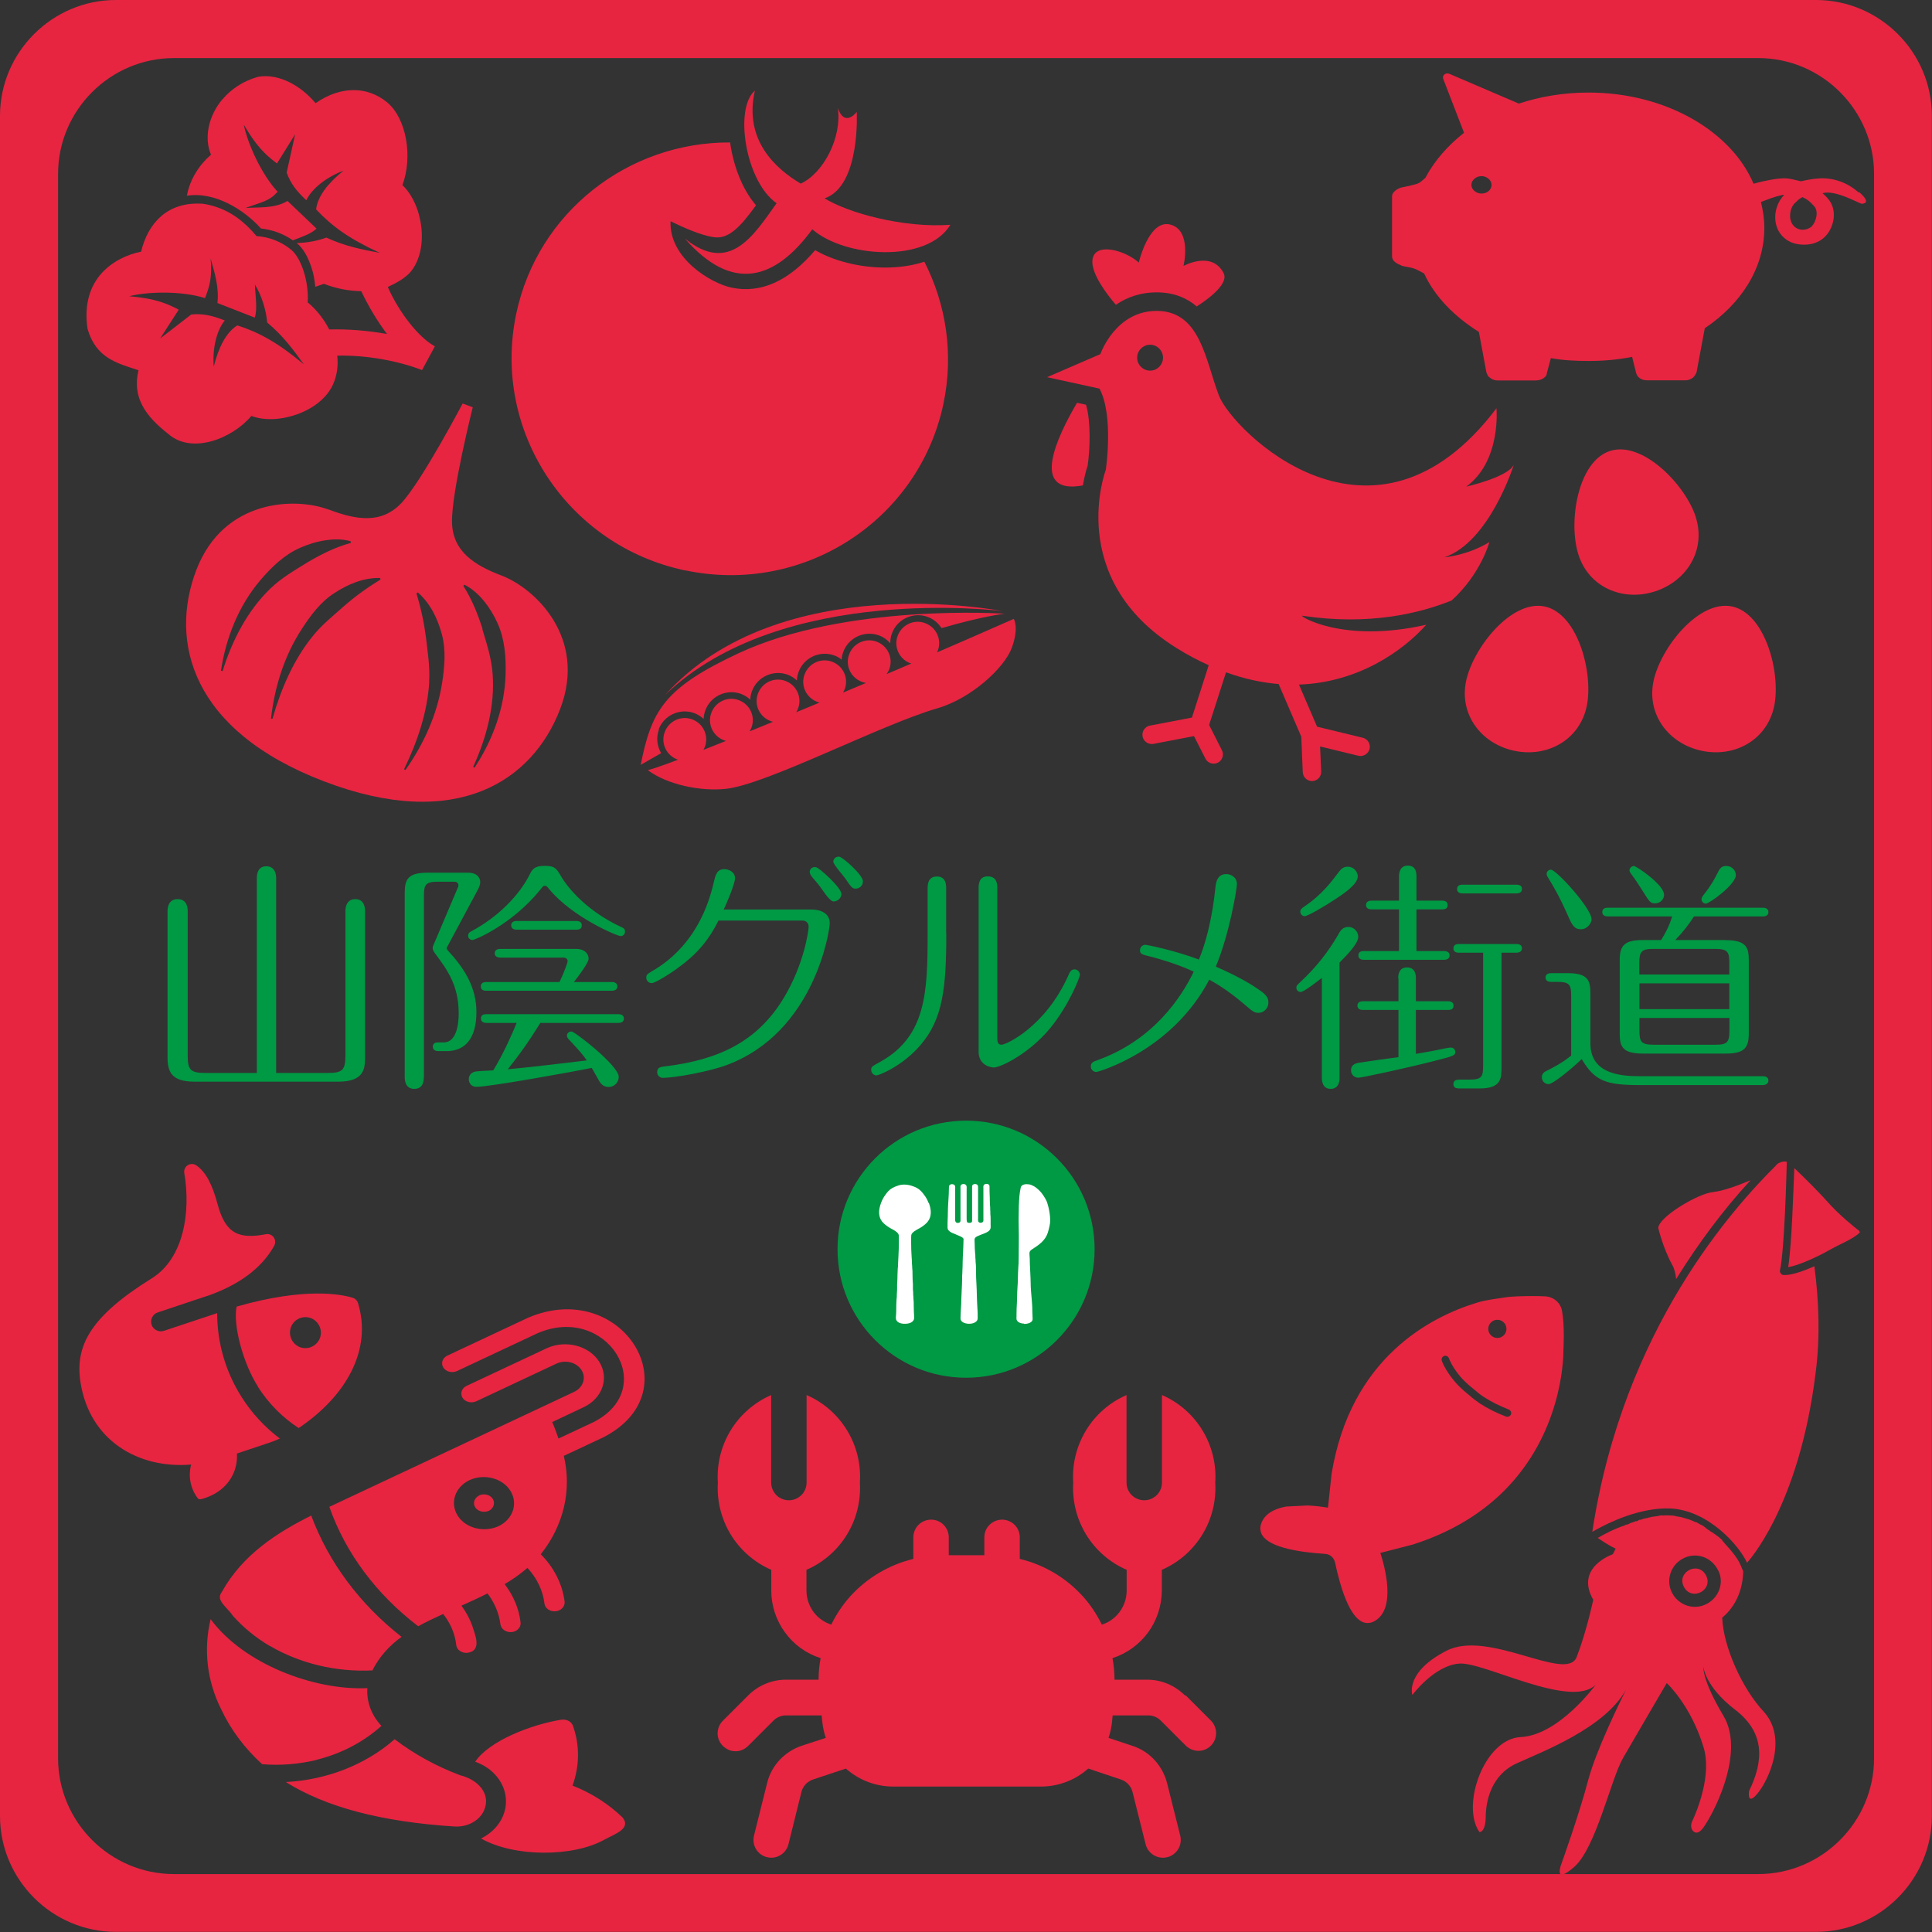 <?xml version="1.0" encoding="UTF-8"?><svg xmlns="http://www.w3.org/2000/svg" viewBox="0 0 141.73 141.73"><rect x="0" y="0" width="141.73" height="141.73" fill="#333333" stroke="none"/><defs><style>.cls-1{fill:#e72541;}.cls-2{fill:#fff;fill-rule:evenodd;}.cls-3{fill:#094;}</style></defs><g id="_テキスト"><path class="cls-3" d="M18.84,78.71v-14.28c0-.16,0-.88.7-.88.65,0,.72.61.72.88v14.28h3.8c1.06,0,1.28-.2,1.28-1.3v-10.57c0-.34.11-.88.72-.88s.72.52.72.88v10.71c0,.83-.05,1.8-1.96,1.8h-10.55c-1.69,0-1.98-.72-1.98-1.8v-10.71c0-.27.07-.88.74-.88s.74.59.74.88v10.57c0,1.04.16,1.3,1.28,1.3h3.8Z"/><path class="cls-3" d="M31.09,79.02c0,.29-.05.86-.7.86-.7,0-.7-.72-.7-.86v-13.52c0-1.03.27-1.48,1.69-1.48h2.95c.74,0,.9.45.9.68,0,.18-.07.36-.16.54l-2.23,4.16c-.04.05-.07.13-.07.16,0,.05.05.14.13.22,1.24,1.33,2.05,2.74,2.05,4.45,0,.74-.09,2.88-2.21,2.88h-.59c-.13,0-.4-.04-.4-.32,0-.31.27-.32.4-.32h.4c.97,0,1.1-1.42,1.1-2.12,0-2.09-.85-3.22-1.75-4.43-.09-.13-.16-.23-.16-.4,0-.07.07-.22.13-.36l1.71-4.03c.04-.07.05-.14.05-.2,0-.13-.11-.25-.29-.25h-1.21c-.92,0-1.03.23-1.03,1.03v13.32ZM45.53,68.67c-.27,0-3.56-1.4-5.24-3.44-.16-.2-.2-.25-.32-.25-.11,0-.14.04-.32.27-2.09,2.59-4.83,3.71-4.99,3.71-.14,0-.32-.11-.32-.31,0-.22.16-.29.25-.34,1.98-1.06,3.51-2.65,4.27-4.16.16-.34.34-.63,1.04-.63s.86.09,1.19.65c.67,1.19,2.2,2.77,4.45,3.82.2.09.31.14.31.36,0,.18-.14.32-.31.32ZM35.68,75.04c-.13,0-.4-.04-.4-.32,0-.31.27-.32.4-.32h9.69c.14,0,.4.04.4.32s-.27.32-.4.32h-5.73c-.92,1.48-1.57,2.38-2.39,3.4,1.31-.11,4.32-.47,5.8-.65-.41-.56-.52-.68-1.33-1.55-.05-.05-.13-.16-.13-.25,0-.2.14-.32.34-.32.23,0,3.46,2.5,3.46,3.33,0,.38-.31.74-.74.74-.31,0-.54-.16-.7-.45-.14-.25-.41-.72-.54-.95-1.4.29-7.51,1.39-8.46,1.39-.31,0-.56-.22-.56-.56,0-.27.16-.49.47-.56.16-.04,1.04-.07,1.33-.09.81-1.35,1.4-2.72,1.71-3.48h-2.21ZM41.05,72.03c.25-.52.59-1.37.59-1.53,0-.14-.13-.25-.29-.25h-4.66c-.11,0-.4-.04-.4-.32s.27-.32.41-.32h5.56c.63,0,.92.36.92.72,0,.31-.81,1.37-1.08,1.71h2.79c.13,0,.4.04.4.32s-.27.32-.4.32h-9.22c-.13,0-.4-.02-.4-.32,0-.29.27-.32.4-.32h5.37ZM37.9,68.2c-.14,0-.4-.04-.4-.32s.27-.32.4-.32h4.38c.14,0,.4.04.4.32,0,.31-.27.32-.4.32h-4.38Z"/><path class="cls-3" d="M59.52,66.72c.67,0,1.35.27,1.35,1.01,0,.52-1.1,7.98-7.53,10.39-1.22.47-3.8.95-4.72.95-.22,0-.41-.18-.41-.41,0-.36.23-.4.72-.45,3.89-.5,6.66-1.84,8.57-5.01,1.48-2.45,1.82-4.92,1.82-5.22,0-.22-.13-.45-.47-.45h-6.14c-.74,1.48-1.6,2.48-2.97,3.47-.63.47-1.69,1.12-1.93,1.12s-.4-.2-.4-.4c0-.22.09-.27.38-.45.86-.5,3.56-2.12,4.57-6.54.13-.54.22-.97.79-.97.27,0,.77.18.77.67,0,.42-.68,2-.83,2.29h6.41ZM61.73,65.55c0,.34-.29.58-.58.58q-.25,0-.83-.86c-.32-.47-.58-.72-.72-.9-.14-.18-.2-.29-.2-.41,0-.2.18-.4.47-.34.25.05,1.85,1.5,1.85,1.95ZM63.3,64.67c0,.31-.27.52-.52.52s-.31-.07-.77-.74c-.13-.2-.88-1.03-.88-1.24s.2-.4.45-.36c.25.04,1.73,1.33,1.73,1.82Z"/><path class="cls-3" d="M69.42,68.49c0,3.96-.25,6.27-1.89,8.17-1.33,1.57-3.08,2.23-3.22,2.23-.22,0-.4-.18-.4-.41,0-.22.02-.23.74-.63,3.29-1.87,3.4-5.09,3.4-9.36v-3.29c0-.27,0-.9.68-.9s.68.63.68.88v3.31ZM73.16,76.05c0,.31,0,.59.31.59.36,0,3.24-1.35,4.9-5.08.09-.22.2-.45.45-.45.23,0,.4.2.4.38,0,.23-.81,2.27-2.2,3.96-1.53,1.85-3.62,2.86-4.11,2.86-.32,0-1.12-.22-1.12-1.15v-11.99c0-.25,0-.88.67-.88.7,0,.7.61.7.86v10.89Z"/><path class="cls-3" d="M92.17,72.48c.67.43.88.67.88,1.06,0,.43-.34.76-.72.76-.32,0-.4-.07-1.1-.67-1.22-1.04-2.16-1.57-2.52-1.76-2.74,5.24-8.17,6.77-8.28,6.77-.2,0-.41-.16-.41-.41,0-.29.22-.36.47-.45,4.14-1.48,6.19-4.65,7.08-6.5-1.15-.54-2.52-.94-3.15-1.1-.67-.16-.79-.2-.79-.47,0-.25.2-.4.4-.4.09,0,2.05.38,3.92,1.08.86-2.09,1.12-4.43,1.21-5.28.04-.34.11-.99.81-.99.32,0,.77.23.77.74,0,.32-.54,3.64-1.55,6.05,1.57.68,2.56,1.28,2.99,1.57Z"/><path class="cls-3" d="M98.27,79.09c0,.27-.09.79-.65.79-.59,0-.65-.56-.65-.79v-7.35c-.29.22-1.31,1.03-1.55,1.03-.18,0-.32-.14-.32-.31s.09-.22.27-.4c1.21-1.12,2.09-2.27,2.79-3.48.14-.27.32-.58.76-.58s.72.38.72.72c0,.49-.79,1.31-1.37,1.89v8.46ZM99.6,64.31c0,.56-1.04,1.26-1.62,1.64-.81.54-2.05,1.26-2.27,1.26-.16,0-.32-.14-.32-.34,0-.16.13-.25.25-.34,1.33-.88,2.03-1.85,2.58-2.57.2-.27.38-.38.65-.38.45,0,.74.38.74.74ZM102.57,71.76c0-.25.05-.79.65-.79s.65.54.65.79v1.69h2.36c.13,0,.4.04.4.32,0,.31-.27.32-.4.32h-2.36v3.22c1.37-.23,1.51-.27,2.18-.41.29-.05.32-.05.4-.05.18,0,.31.16.31.32,0,.27-.16.31-1.58.67-1.82.47-5.26,1.22-5.53,1.22-.32,0-.54-.25-.54-.54,0-.47.41-.52.58-.56.45-.07,2.48-.36,2.9-.41v-3.46h-2.61c-.11,0-.4-.02-.4-.32s.31-.32.4-.32h2.61v-1.69ZM102.63,64.29c0-.23.05-.79.65-.79s.63.54.63.79v1.78h1.89c.14,0,.4.04.4.32,0,.31-.27.32-.4.32h-1.89v3.06h2.03c.14,0,.4.04.4.32s-.27.32-.4.32h-5.89c-.11,0-.4-.02-.4-.32,0-.32.29-.32.4-.32h2.58v-3.06h-2.02c-.11,0-.4-.02-.4-.32s.31-.32.4-.32h2.02v-1.78ZM110.15,78.25c0,.85,0,1.6-1.62,1.6h-1.42c-.18,0-.49,0-.49-.31,0-.34.29-.34.49-.34h.68c.92,0,1.01-.22,1.01-1.03v-8.28h-1.78c-.11,0-.4-.02-.4-.32s.29-.32.4-.32h4.23c.13,0,.4.04.4.32s-.29.32-.4.32h-1.1v8.35ZM111.25,64.9c.13,0,.4.02.4.32,0,.29-.29.32-.4.32h-3.96c-.11,0-.4-.02-.4-.32,0-.32.31-.32.4-.32h3.96Z"/><path class="cls-3" d="M115.26,73.06c0-.85-.14-1.03-1.03-1.03h-.45c-.14,0-.4-.04-.4-.32s.27-.32.4-.32h1.22c1.5,0,1.67.54,1.67,1.48v3.67c0,2.4,2.54,2.41,3.8,2.41h8.86c.13,0,.4.04.4.31s-.25.34-.4.34h-9.07c-2.47,0-3.28-.31-4.23-1.91-.61.61-2.09,1.84-2.43,1.84-.25,0-.49-.2-.49-.5,0-.29.18-.4.4-.5.25-.13,1.13-.56,1.75-1.1v-4.36ZM116.76,67.41c0,.31-.31.76-.79.76s-.65-.32-.92-.94c-.72-1.6-1.03-2.09-1.48-2.84-.05-.07-.11-.18-.11-.27,0-.18.13-.32.32-.32.38,0,2.97,2.83,2.97,3.62ZM126.6,68.97c1.51,0,1.69.54,1.69,1.48v5.35c0,1.06-.31,1.49-1.69,1.49h-6.09c-1.51,0-1.69-.54-1.69-1.48v-5.37c0-1.04.31-1.48,1.69-1.48h1.35c.29-.47.58-.99.81-1.73h-4.72c-.14,0-.41-.04-.41-.32,0-.31.29-.32.41-.32h11.38c.14,0,.4.04.4.32s-.27.32-.4.32h-5.06c-.4.61-.74,1.06-1.37,1.73h3.69ZM122.08,65.62c0,.29-.23.65-.67.65-.32,0-.4-.09-.9-.9-.27-.43-.56-.88-.88-1.3-.05-.07-.09-.14-.09-.23,0-.14.14-.31.32-.31.2,0,2.21,1.39,2.21,2.09ZM120.27,71.49h6.59v-.85c0-.77-.09-1.03-1.01-1.03h-4.56c-.88,0-1.03.2-1.03,1.03v.85ZM126.86,72.14h-6.59v1.89h6.59v-1.89ZM126.86,74.68h-6.59v.92c0,.79.09,1.04,1.03,1.04h4.56c.86,0,1.01-.2,1.01-1.04v-.92ZM127.34,64.2c0,.68-1.94,2.09-2.2,2.09-.2,0-.32-.18-.32-.32,0-.13.11-.27.22-.41.47-.58.76-1.12.99-1.58.18-.36.32-.45.63-.45.36,0,.68.29.68.68Z"/></g><g id="_さかな2"><path class="cls-1" d="M14.01,107.44c-3.87.32-7.46-1.77-8.11-6.07-.39-2.62.69-4.77,5.23-7.59,2.34-1.45,2.88-4.84,2.39-7.72-.04-.23.06-.46.25-.58.19-.12.44-.12.63.01h0c.69.48,1.17,1.37,1.57,2.88.58,2.14,1.56,2.55,3.54,2.17.22-.04.44.05.57.23.13.18.14.42.04.61-.95,1.72-2.67,2.88-4.77,3.64l-.43.14c-.17.06-.34.12-.51.17h0s-2.84.95-2.84.95c-.37.12-.57.53-.45.9s.53.57.9.45h0s3.91-1.3,3.91-1.3c0,2.19.63,4.34,1.81,6.18.74,1.17,1.69,2.19,2.79,3.02-.26.12-.54.23-.82.32l-2.33.78c.03.48-.05.96-.23,1.4h0c-.59,1.41-1.96,1.84-2.41,1.95-.09.02-.19,0-.24-.08-.53-.7-.7-1.6-.48-2.45h0ZM21.9,98.78c-.27-.14-.47-.37-.57-.66-.15-.44-.01-.92.33-1.22.35-.3.84-.36,1.25-.16.41.21.66.64.63,1.1-.03.46-.34.85-.78,1-.29.1-.6.07-.87-.06ZM18.93,101.75c.77,1.2,1.78,2.23,2.98,3.01h0c3.51-2.36,5.4-5.76,4.35-9.18-.06-.18-.2-.32-.37-.37-.83-.26-3.5-.8-8.53.64-.28,1.29.44,4.12,1.58,5.9Z"/></g><g id="_さかな"><path class="cls-1" d="M107.9,102.46c.17.14.4.32.65.49.58.38,1.23.7,1.93.97.11.04.23,0,.31-.08.02-.02.04-.05.05-.08.06-.14-.02-.3-.16-.36-.66-.26-1.28-.56-1.83-.92-.22-.14-.43-.31-.59-.45l-.34-.28c-.33-.27-.58-.52-.79-.76-.63-.75-.84-1.34-.84-1.35-.05-.14-.21-.22-.35-.17-.14.05-.22.21-.17.35,0,.03.24.69.94,1.52.23.27.5.54.85.83l.34.28ZM110.35,97.92c.24-.28.21-.7-.07-.94-.28-.24-.7-.21-.94.07-.24.28-.21.7.07.94.28.24.7.21.94-.07M97.2,113.99c-1.78-.11-4.01-.44-4.59-1.35-.17-.27-.2-.58-.08-.9.24-.63.84-1.04,1.81-1.22l1.6-.08c.61.03,1.16.11,1.48.16l.26-2.45c1.39-8.56,7.29-11.56,10.68-12.59.33-.1.66-.17,1.03-.23l.86-.13c.35-.06.7-.09,1.04-.1.83-.03,1.53-.03,2.08,0,.61.04,1.12.48,1.22,1.07.21,1.16.1,2.85.1,2.9,0,.07.09,5.22-3.64,9.53-1.63,1.89-4,3.62-7.42,4.71l-2.37.61c.32.98,1.19,4.09-.42,5-.3.17-.61.19-.9.06-.98-.44-1.63-2.61-2-4.35-.08-.36-.37-.62-.74-.64"/></g><g id="_イカ"><path class="cls-1" d="M136.36,90.27c-.19-.13-1.55-1.23-2.36-2.18-.59-.66-1.76-1.82-2.37-2.4-.07,1.55-.18,5.55-.45,7.27.32-.06,1.08-.25,2.57-1.01l.58-.32c.53-.29,1-.49,1.31-.67.71-.39.75-.53.8-.55,0,0-.02-.05-.07-.14h0Z"/><path class="cls-1" d="M125.24,117.64c-.93.52-2.06.15-2.55-.74-.52-.93-.15-2.06.74-2.55.93-.52,2.06-.15,2.55.74.54.86.2,2.04-.74,2.55M126.52,113.22c-.05-.09-.12-.11-.17-.2l-.02-.05c-.12-.11-.24-.22-.33-.28t-.09-.06s-.12-.11-.19-.13c-.02-.05-.09-.06-.19-.13-.07-.02-.12-.11-.19-.13-.07-.02-.12-.11-.19-.13-.02-.05-.09-.06-.12-.11-.09-.06-.19-.13-.32-.17-.02-.05-.07-.02-.09-.06-.09-.06-.19-.13-.3-.12-.02-.05-.07-.02-.09-.06-.14-.04-.23-.1-.37-.14l-.07-.02c-.14-.04-.21-.06-.34-.1l-.07-.02c-.14-.04-.25-.04-.39-.07l-.07-.02c-.14-.04-.25-.04-.43-.05-.11,0-.3-.01-.41,0-.05.02-.11,0-.11,0-.11,0-.18-.01-.27.03-.05.02-.11,0-.16.03-.11,0-.16.03-.27.03-.05.02-.11,0-.16.03l-.05.02s-.11,0-.2.05c-.05.02-.11,0-.16.03s-.11,0-.2.05l-.05.02-.05.02s-.05.02-.11,0l-.09.05-.09.05s-.09.05-.11,0l-.09.05c-.09.05-.2.05-.29.1l-.05.02-.09.05s-.09.05-.2.05l-.09.05c-.83.28-1.5.65-1.85.85l-.13.07c.28.19.75.52,1.31.79-.1.23-.19.39-.23.42,0,0-2.78.95-1.41,3.33,0,0-.5,2.36-1.22,4.21-.77,1.87-6.47-2.06-9.55-.47-3.07,1.58-2.5,3.24-2.5,3.24,0,0,1.6-2.16,3.43-2.3,1.77-.16,8.19,3.37,10.02,1.55,0,0-2.67,3.68-5.48,3.84-2.67.09-4.43,5-3.05,6.97,0,0,.43.05.46-1.06,0-1.16.37-3.11,2.27-3.98,1.85-.85,6.47-2.58,8.03-5.42-.55,1.11-2.18,4.45-2.76,6.57-.67,2.57-1.98,6.2-1.98,6.2,0,0-.66,1.64.94.24,1.6-1.41,2.69-6.48,3.59-8.01.89-1.54,3.19-5.47,3.19-5.47,0,0,1.75,1.59,2.69,4.67.65,2.02-.47,4.73-.84,5.51-.1.23-.07.5.07.66.17.2.49.25.91-.45.88-1.35,2.85-5.46,1.33-7.99-1.59-2.66-1.47-3.6-1.47-3.6,0,0,.11,1.45,2.31,3.14,2.21,1.68,2.13,3.75,1.04,5.98,0,0-.18,1.14.62.18.8-.96,2.25-4.02.46-6-1.55-1.64-2.97-4.74-3.05-6.9.64-.53,1.5-1.59,1.54-3.4l-.2-.47c-.18-.43-.61-1-1.16-1.57h0Z"/><path class="cls-1" d="M125.14,115.55c.59,1.07-1.01,1.95-1.6.88s1.01-1.95,1.6-.88"/><path class="cls-1" d="M125.7,87.45c-1.02.04-4.04,1.82-4.05,2.64,0,0,.33,1.44,1.04,2.73.15.27.23.63.27,1.01,1.6-2.57,3.39-5,5.46-7.25-.94.4-2.1.81-2.72.86h0Z"/><path class="cls-1" d="M130.72,93.5c-.09-.06-.17-.2-.15-.27.35-1.58.48-7.11.51-8-.21-.06-.41,0-.59.09-.09.05-.13.07-.2.17-2.99,2.99-11.2,11.87-13.48,26.88l.31-.17c.84-.47,3.16-1.63,5.42-1.54,2.8.14,5.05,2.73,5.62,3.98,0,0,3.81-4.02,5.03-13.91.35-2.63.24-5.35-.09-7.84-1.67.75-2.25.66-2.38.62h0Z"/></g><g id="_エビ"><path class="cls-1" d="M35.15,109.71c-.35.17-.48.56-.29.86.19.31.64.42,1,.26.35-.17.48-.56.29-.87s-.64-.42-1-.26M36.57,111.96c-1.08.49-2.42.15-3-.78s-.19-2.09.87-2.6c1.08-.49,2.42-.15,3,.78s.2,2.09-.87,2.6ZM38.71,96.68l-5.9,2.77c-.35.17-.48.56-.29.87s.64.42,1,.26l5.9-2.77c5.07-2.21,9.01,4.04,4.11,6.52l-2.56,1.2c-.14-.41-.3-.85-.46-1.21l2.33-1.1c1.37-.66,1.86-2.14,1.12-3.32s-2.46-1.63-3.84-1l-5.9,2.77c-.35.17-.48.56-.29.87s.64.42,1,.26l5.9-2.77c.66-.3,1.47-.09,1.83.48s.12,1.27-.53,1.59l-17.97,8.44c1.19,3.39,3.45,6.42,6.52,8.76.58-.32,1.19-.61,1.83-.9.54.68.87,1.46.96,2.28.02.17.11.33.27.43.15.11.35.16.55.14,1.12-.16.53-1.38.35-2-.19-.52-.46-1.01-.79-1.46.64-.29,1.29-.58,1.91-.9.52.68.85,1.46.95,2.27.05.35.41.6.81.57.4-.03.7-.34.67-.69-.11-1.01-.52-1.98-1.17-2.83.6-.35,1.16-.75,1.67-1.19.7.75,1.14,1.66,1.25,2.62.05.35.41.6.81.56.4-.03.7-.34.67-.69-.16-1.29-.77-2.51-1.75-3.49,1.68-2.11,2.29-4.71,1.69-7.22l2.9-1.36c6.59-3.38,1.34-11.72-5.53-8.77M23.21,129.1c1.82-.45,3.46-1.31,4.77-2.49-.73-.78-1.1-1.77-1.03-2.77-3.94.18-9.08-1.78-11.5-5.06-.53,2.22-.27,4.52.77,6.6.7,1.5,1.72,2.86,3.01,4.04,1.34.11,2.68,0,3.98-.31M41.2,126.15c-2.24.36-5.32,1.56-6.34,3.09,1.28.45,2.16,1.5,2.25,2.7.09,1.2-.61,2.33-1.82,2.93,2.43,1.38,6.74,1.37,9.04.09.76-.42,1.99-.8,1.35-1.62-1.03-1-2.28-1.8-3.68-2.35.52-1.43.54-2.96.03-4.39-.11-.31-.47-.5-.84-.44M35.51,132.8c.53-1.19-.44-2.25-1.76-2.57-1.75-.66-3.37-1.55-4.8-2.64-2.12,1.86-4.96,2.98-7.98,3.14,2.95,1.85,7.04,2.92,12.37,3.26.94.06,1.83-.42,2.17-1.18M19.81,120.75c2.21,1.29,4.85,1.92,7.51,1.79.48-.96,1.21-1.8,2.14-2.46-3.08-2.41-5.36-5.49-6.63-8.9-2.46,1.23-5.02,2.84-6.56,5.61-.48.61.4,1.11.81,1.74.77.86,1.69,1.62,2.73,2.23"/></g><g id="_カニ"><path class="cls-1" d="M86.92,124.37c-.36-.36-.79-.65-1.27-.85-.48-.2-.99-.3-1.5-.3h-2.39c0-.53-.05-1.06-.15-1.58,1.05-.34,1.96-1,2.61-1.88.65-.89,1-1.96,1.01-3.06v-1.54c1.23-.53,2.27-1.44,2.97-2.58.7-1.14,1.03-2.48.95-3.82.09-1.34-.24-2.68-.94-3.83-.7-1.15-1.74-2.06-2.97-2.59v6.42c0,.35-.14.68-.38.92-.25.24-.58.38-.92.38s-.68-.14-.92-.38c-.25-.25-.38-.58-.38-.92v-6.42c-1.24.54-2.27,1.44-2.97,2.59-.7,1.15-1.03,2.49-.94,3.83-.08,1.34.25,2.67.95,3.82.7,1.14,1.74,2.05,2.97,2.58v1.54c0,.55-.18,1.09-.51,1.54-.33.45-.79.78-1.31.94-.37-.75-.83-1.45-1.39-2.07-1.23-1.36-2.84-2.32-4.63-2.75v-1.58c0-.35-.14-.68-.38-.92s-.58-.38-.92-.38-.68.14-.92.38c-.25.24-.38.58-.38.92v1.31h-2.61v-1.31c0-.35-.14-.68-.38-.92-.24-.25-.58-.38-.92-.38s-.68.14-.92.38-.38.58-.38.92v1.58c-1.78.43-3.4,1.39-4.63,2.75-.56.62-1.02,1.32-1.39,2.07-.53-.17-.99-.5-1.31-.94-.33-.45-.5-.98-.51-1.54v-1.54c1.23-.53,2.27-1.44,2.97-2.58.7-1.14,1.03-2.48.95-3.82.09-1.34-.24-2.68-.94-3.83-.7-1.15-1.74-2.06-2.97-2.59v6.42c0,.35-.14.68-.38.92-.25.24-.58.38-.92.38s-.68-.14-.92-.38c-.24-.25-.38-.58-.38-.92v-6.42c-1.23.54-2.27,1.44-2.97,2.59-.7,1.15-1.03,2.49-.94,3.83-.08,1.34.25,2.67.95,3.82.7,1.14,1.74,2.05,2.97,2.58v1.54c0,1.1.36,2.17,1.01,3.06.65.89,1.56,1.55,2.61,1.88-.1.52-.15,1.05-.15,1.58h-2.39c-.51,0-1.02.1-1.5.3-.48.2-.91.49-1.27.85l-1.85,1.85c-.12.12-.22.26-.29.42-.07.16-.1.33-.11.5,0,.17.03.35.1.51.07.16.16.31.29.43s.27.22.43.29c.16.07.33.1.51.1.17,0,.35-.04.5-.11.16-.07.3-.17.42-.29l1.85-1.85c.25-.25.58-.38.92-.38h2.61l.06.54c.04.38.13.75.25,1.11l-1.75.57c-.63.21-1.19.57-1.64,1.05-.45.48-.77,1.07-.92,1.71l-.96,3.84c-.08.34-.03.69.15.99.18.3.47.51.8.59.1.03.21.04.32.04.29,0,.57-.1.8-.28.23-.18.39-.43.46-.71l.95-3.83c.05-.21.16-.41.31-.57.15-.16.34-.28.55-.35l2.4-.8c.96.85,2.19,1.32,3.47,1.32h10.84c1.28,0,2.52-.47,3.47-1.32l2.39.8c.21.07.4.19.55.35.15.16.26.36.31.57l.96,3.83c.07.28.23.53.46.71.23.18.51.28.81.28.11,0,.21-.01.32-.04.34-.08.62-.3.8-.59s.23-.65.15-.99l-.96-3.83c-.16-.64-.48-1.23-.92-1.71s-1.01-.85-1.64-1.05l-1.74-.58c.12-.36.2-.73.25-1.11l.05-.54h2.61c.35,0,.68.14.92.38l1.85,1.85c.25.24.58.37.92.37.34,0,.67-.14.91-.38.24-.24.38-.57.38-.91,0-.34-.13-.67-.37-.92l-1.85-1.85Z"/></g><g id="_ブタ"><path class="cls-1" d="M132.91,16.61c-.35.3-.89.34-1.24.04-.5-.39-.45-1.37.05-1.8l.1-.09c.1-.13.25-.21.4-.3.3.13.55.3.84.64.4.39.15,1.2-.15,1.5M108.68,14.2c-.4,0-.74-.3-.74-.64s.35-.64.74-.64.74.3.74.64-.3.64-.74.64M136.34,14.12c-.79-.73-1.89-1.11-2.93-1.03-.55.04-.94.13-1.29.21-.45-.09-.89-.26-1.44-.21-.25,0-1.14.13-2.04.39-1.64-3.86-6.45-6.69-12.11-6.69-1.84,0-3.57.3-5.11.81-1.69-.73-5.11-2.19-5.11-2.19-.25-.09-.5.09-.45.34l1.54,3.99c-1.19.94-2.18,2.06-2.83,3.3l-.3.26c-.1.09-.25.17-.4.21l-.5.13-.45.09c-.25.04-.5.17-.65.34-.1.09-.15.21-.15.34v4.37c0,.17.05.3.2.43.15.13.35.21.55.3l.65.13c.2.04.4.13.55.21l.4.21c.79,1.71,2.23,3.17,4.02,4.29l.55,2.96c.05.13.1.3.25.39.15.13.35.21.55.21h2.83c.15,0,.35-.04.5-.13.15-.09.3-.21.3-.39l.3-1.12c.89.17,1.84.21,2.78.21,1.09,0,2.13-.09,3.18-.3l.3,1.2c.05.17.15.3.3.39.15.09.3.13.5.13h2.83c.2,0,.4-.09.55-.21.1-.09.2-.26.25-.39l.6-3.22c2.68-1.8,4.37-4.42,4.37-7.37,0-.64-.1-1.29-.25-1.89.55-.21.99-.39,1.54-.51,0,0,.25-.04.15,0-.84.9-.89,2.4.05,3.17.4.34.89.47,1.44.47s1.09-.17,1.49-.56c.65-.6,1.04-1.97.2-2.87-.1-.13-.35-.34-.35-.34.89-.3,2.73.77,2.88.77.55-.04.3-.43-.2-.86"/></g><g id="_にわとり"><path class="cls-1" d="M79.01,29.55c-1.45,2.46-3.52,6.79.43,6.06.12-.69.26-1.2.35-1.45.17-1.19.25-3.21-.12-4.47l-.66-.14Z"/><path class="cls-1" d="M84.99,21.45c1.2.03,2.1.43,2.8,1.03.66-.42,2.4-1.62,1.97-2.45-.87-1.67-2.94-.52-2.94-.52,0,0,.63-2.6-.95-3.03-1.58-.44-2.33,2.78-2.33,2.78-1-.9-3.25-1.54-3.4-.19-.11,1.01,1.1,2.57,1.72,3.29.8-.55,1.83-.94,3.13-.91Z"/><path class="cls-1" d="M84.35,27.19c-.52-.01-.94-.45-.93-.97s.45-.94.97-.93.94.45.93.97c-.02.53-.45.94-.97.93M111.02,34.14c-.47.88-3.46,1.56-3.46,1.56,2.58-1.87,2.22-5.75,2.22-5.75-9.07,11.99-19.38,1.62-20.36-.93-.98-2.55-1.34-6.13-4.46-6.21s-4.24,3.17-4.24,3.17l-3.91,1.69,3.85.84c1.06,2.01.46,5.96.46,5.96,0,0-3.02,7.96,5.19,13.07.8.5,1.59.92,2.36,1.26l-1.23,3.84-3.08.59c-.37.07-.61.43-.54.8.06.32.34.54.65.55.05,0,.1,0,.15-.01l2.97-.57.84,1.65c.11.23.35.37.59.37.11,0,.22-.02.32-.07.33-.17.47-.58.3-.91l-.94-1.86,1.24-3.86c1.35.49,2.64.76,3.86.86l1.66,3.86.11,2.61c.02.36.31.64.66.65.02,0,.03,0,.04,0,.38-.02.67-.33.65-.71l-.08-1.83,2.8.68s.1.02.15.02c.31,0,.6-.2.68-.52.09-.36-.13-.73-.5-.82l-3.35-.81-1.33-3.09c4.36-.15,7.64-2.48,9.34-4.39-6.21,1.41-9.42-.71-9.1-.66,4.91.74,8.63-.18,10.96-1.12,2.15-1.95,2.77-4.28,2.77-4.28-1.66,1-3.3,1.11-3.3,1.11,3.3-1.11,5.07-6.72,5.07-6.72h0Z"/><path class="cls-1" d="M116.4,51.81c-.51,2.44-2.86,3.78-5.3,3.27-2.44-.51-4.06-2.67-3.55-5.11.51-2.44,3.32-5.99,5.76-5.48,2.44.51,3.6,4.88,3.09,7.33"/><path class="cls-1" d="M130.15,51.81c-.51,2.44-2.86,3.78-5.3,3.27-2.44-.51-4.06-2.67-3.55-5.11.51-2.44,3.32-5.99,5.76-5.48,2.44.51,3.6,4.88,3.09,7.33"/><path class="cls-1" d="M124.4,37.94c.76,2.38-.63,4.69-3.01,5.45-2.38.76-4.85-.33-5.6-2.71-.76-2.38-.05-6.85,2.33-7.6,2.38-.76,5.53,2.49,6.29,4.87"/></g><g id="_スプーンフォークナイフ"><circle class="cls-3" cx="70.87" cy="91.64" r="9.43"/><path class="cls-2" d="M70.16,90.58c.08.03.17.06.25.1.11.05.24.11.27.2.01.03.01.07,0,.11,0,.02,0,.04,0,.05,0,.27-.02.55-.03.81-.01.24-.03.49-.03.74,0,.22-.01.44-.02.65,0,.13-.01.26-.02.38,0,.08,0,.16,0,.24,0,.26-.02.53-.03.79-.01.23-.02.46-.03.68,0,.23-.01.46-.03.7-.01.23-.03.47-.03.69s.25.38.61.39c0,0,.02,0,.02,0,.35,0,.61-.15.63-.37,0-.08,0-.17,0-.25,0-.03,0-.07,0-.1,0-.14-.01-.28-.02-.42-.02-.32-.03-.64-.04-.96,0-.27-.02-.55-.03-.82-.02-.3-.03-.6-.03-.91,0-.22,0-.46-.03-.69,0-.12-.01-.23-.02-.35,0-.11,0-.23-.02-.34-.02-.23-.03-.47-.03-.69,0-.04-.02-.28,0-.34.03-.1.15-.16.26-.21.09-.04.18-.07.27-.11.3-.11.6-.22.64-.47.01-.07,0-.16,0-.24,0-.03,0-.07,0-.1,0-.07,0-.14,0-.21,0-.16,0-.32-.02-.48,0-.1,0-.21-.01-.31,0-.12,0-.25-.02-.38,0-.11-.01-.22-.01-.33,0-.12,0-.24-.01-.36,0-.1-.01-.21-.01-.31,0-.07,0-.14,0-.21,0-.02,0-.03,0-.05,0-.12,0-.23-.2-.25h-.05c-.22.02-.21.18-.2.33,0,.03,0,.06,0,.08v2.02s0,.06,0,.1c0,.08.01.17-.02.23-.01.02-.06.09-.17.09-.02,0-.03,0-.05,0-.17-.03-.16-.18-.15-.32,0-.03,0-.06,0-.08v-2.03s0-.05,0-.08c0-.15.02-.31-.2-.33h-.04c-.2.02-.2.13-.2.25v2.34s0,.04,0,.06c0,.12,0,.19-.19.2-.1,0-.17-.03-.18-.07-.03-.08-.03-.19-.03-.29v-.05c0-.36,0-.69,0-1,0-.31,0-.64,0-.99,0-.03,0-.06,0-.09.01-.16.02-.34-.21-.36h-.04c-.22.02-.21.17-.2.32,0,.03,0,.05,0,.08v2.04s0,.06,0,.1c0,.09.01.17-.02.23-.03.05-.1.08-.18.08-.04,0-.08,0-.11-.03-.09-.06-.09-.18-.08-.3,0-.03,0-.06,0-.09v-1.99s0-.06,0-.09c.01-.15.02-.32-.21-.34h-.04c-.21.02-.21.16-.21.28,0,.31-.02.64-.04.95-.02.31-.04.63-.04.95,0,.12,0,.24-.01.35,0,.11-.01.23-.01.34,0,.05,0,.11,0,.15,0,.07,0,.13,0,.19.02.26.34.37.65.49Z"/><path class="cls-2" d="M75.12,97.12s.03,0,.04,0c.18,0,.37-.05.47-.13.1-.07.14-.17.12-.32-.01-.14-.01-.33-.02-.52,0-.14,0-.27-.01-.37-.01-.21-.03-.43-.05-.65-.03-.33-.06-.67-.06-.96,0-.27-.02-.55-.03-.82-.01-.21-.02-.42-.03-.63,0-.28-.01-.48-.03-.73-.01-.22.08-.27.34-.44.02-.02.05-.03.08-.05.8-.53.9-.92,1.02-1.42.01-.06.03-.12.04-.18.12-.47-.05-1.35-.22-1.78-.08-.19-.33-.58-.48-.73-.23-.22-.35-.34-.64-.46-.09-.04-.23-.06-.35-.06-.13,0-.23.03-.3.07-.1.07-.12.12-.15.27v.02c-.12.51-.16,1.67-.12,3.45,0,.09,0,.15,0,.16,0,.5-.01.99-.01,1.46,0,.24-.01.49-.03.72-.01.24-.03.48-.03.72s-.01.48-.03.71c-.01.24-.03.49-.03.74,0,.1,0,.2-.01.3v.06c-.02.25-.03.64-.03.87,0,.05,0,.09,0,.14,0,.07-.01.15,0,.22.03.18.25.31.55.32Z"/><path class="cls-2" d="M68.12,88.25c-.08-.22-.19-.42-.33-.6-.13-.18-.29-.37-.52-.5-.11-.06-.28-.13-.42-.17-.12-.04-.33-.08-.52-.08-.2,0-.36.04-.47.08-.15.05-.29.11-.4.17-.23.13-.38.32-.51.5-.13.18-.24.38-.32.6-.09.25-.14.47-.14.69,0,.25.07.48.21.66.12.15.3.31.57.47.06.04.12.07.18.1.18.1.35.2.44.33.05.08.05.18.05.28,0,.02,0,.05,0,.07,0,.06,0,.13,0,.19,0,.06,0,.12,0,.18,0,.3-.02.61-.03.9-.01.2-.02.4-.03.6,0,.1,0,.21-.02.31,0,.14-.02.29-.02.44,0,.26-.01.51-.03.75,0,.06,0,.13,0,.19,0,.06,0,.12,0,.18-.01.14-.01.27-.02.38,0,.11,0,.23-.02.34,0,.14-.02.27-.02.41,0,.22,0,.63-.03.9-.03.29.18.46.56.49.02,0,.04,0,.07,0,.19,0,.09,0,.11,0,.38-.02.63-.2.6-.49-.02-.26-.03-.68-.03-.9,0-.14,0-.28-.02-.41,0-.11-.01-.23-.02-.34,0-.1,0-.24-.02-.38,0-.06,0-.12,0-.18,0-.06,0-.13,0-.19-.02-.24-.03-.49-.03-.75,0-.15,0-.29-.02-.44,0-.1-.01-.21-.02-.31,0-.2-.02-.41-.03-.6-.02-.3-.03-.6-.03-.9,0-.06,0-.12,0-.18,0-.06,0-.13,0-.19,0-.02,0-.05,0-.07,0-.1,0-.2.05-.28.09-.13.26-.23.44-.33.06-.03.12-.07.18-.1.26-.16.45-.32.56-.47.14-.18.21-.41.21-.66,0-.22-.05-.44-.14-.69Z"/></g><g id="_えんどう豆"><path class="cls-1" d="M73.53,44.83s-16.27-3.22-24.73,6.14c8.55-8.23,24.73-6.14,24.73-6.14"/><path class="cls-1" d="M74.37,45.4c-1.76.78-3.67,1.61-5.63,2.46.02-.05.04-.09.06-.14.3-.81-.12-1.71-.94-2.01-.81-.3-1.71.12-2.01.94-.3.81.12,1.71.94,2.01.02,0,.04.01.06.02-.6.26-1.21.52-1.81.77.08-.11.15-.24.2-.37.3-.81-.12-1.71-.94-2.01-.81-.3-1.71.12-2.01.94-.3.81.12,1.71.94,2.01.1.04.2.06.3.08-.57.24-1.13.48-1.69.71.05-.08.09-.17.13-.26.3-.81-.12-1.71-.94-2.01-.81-.3-1.71.12-2.01.94-.3.81.12,1.71.94,2.01.05.02.11.03.16.05-.58.24-1.15.48-1.71.71.06-.09.1-.19.14-.29.3-.81-.12-1.71-.94-2.01s-1.71.12-2.01.94c-.3.81.12,1.71.94,2.01.06.02.12.04.17.05-.59.24-1.17.48-1.72.7.05-.09.1-.18.14-.28.3-.81-.12-1.71-.94-2.01-.81-.3-1.71.12-2.01.94-.3.81.12,1.71.94,2.01.05.02.09.03.14.04-.59.23-1.14.45-1.66.66.04-.07.08-.15.11-.23.3-.81-.12-1.71-.94-2.01-.81-.3-1.71.12-2.01.94-.3.81.12,1.71.94,2.01.01,0,.03,0,.04.01-1,.38-1.77.65-2.22.77,1.48,1.09,3.9,1.56,5.72,1.37,3.03-.33,11.3-4.68,15.52-5.91,2.52-.73,4.94-2.99,5.47-4.45.53-1.46.15-2.09.15-2.09"/><path class="cls-1" d="M48.31,53.53c.38-1.05,1.55-1.6,2.61-1.22.27.1.5.25.7.43,0-.21.05-.42.12-.62.38-1.05,1.55-1.6,2.61-1.22.27.1.5.25.69.43,0-.21.05-.42.12-.62.38-1.05,1.55-1.6,2.61-1.22.27.1.5.25.69.43,0-.21.05-.42.12-.62.38-1.05,1.55-1.6,2.61-1.22.21.07.39.18.55.31.01-.19.05-.37.12-.56.38-1.05,1.55-1.6,2.61-1.22.34.12.62.33.84.58,0-.24.03-.48.12-.72.38-1.05,1.55-1.6,2.61-1.22.44.16.79.46,1.03.83,3.05-.89,4.63-1.06,4.63-1.06,0,0-11.63-.79-19.54,2.91-5.43,2.54-6.36,4.18-7.16,8.18.51-.3,1.01-.58,1.5-.86-.3-.51-.38-1.14-.16-1.73"/></g><g id="_葉"><path class="cls-1" d="M9.51,21.72c1.51-.36,3.94-.36,5.53.15.36-.92.53-1.59.41-2.91.31,1.08.63,2.15.5,3.27l2.74,1.07c.21-.64.04-1.59.01-2.43.51.84.83,1.91.9,2.79,1.19.99,1.94,2.03,2.69,3.07-1.9-1.59-3.29-2.35-4.88-2.86-.84.52-1.4,1.68-1.73,3.03-.11-1.31.21-2.67.81-3.39-.91-.36-1.59-.52-2.46-.44l-2.28,1.76,1.36-2.11c-1.39-.76-2.5-.87-3.62-.99M16.31,7.29c-1.04,1.24-1.35,2.86-.83,4.06-.83.71-1.55,1.78-1.77,3.01,2.04-.33,4.21,1.03,5.43,2.4.84.1,1.65.38,2.34.87.66-.25,1.35-.48,1.74-.86l-2.13-2.03c-.96.59-2.21.44-3.09.52,1.24-.46,1.7-.47,2.37-1.19-1.14-1.22-2.17-3.41-2.49-4.93.58.96,1.16,1.92,2.44,2.85l1.33-2.14-.62,2.81c.3.83.73,1.36,1.44,2.03.4-.85,1.49-1.71,2.73-2.17-1.09.87-1.9,1.86-2.01,2.84,1.14,1.22,2.41,2.15,4.67,3.19-1.26-.24-2.52-.47-3.92-1.12-.62.23-1.4.38-2.17.4.52.43.85,1.09,1.1,1.86.14.42.21.88.26,1.35.21-.07.42-.15.63-.22.84.33,1.8.53,2.74.54.55,1.15,1.18,2.2,1.89,3.14-1.43-.25-2.87-.37-4.24-.33-.39-.77-.95-1.47-1.58-1.99.1-1.54-.48-3.25-1.2-3.85-.72-.6-1.62-.95-2.55-1.01-.93-1.1-2.12-2.09-3.91-2.37-2.67-.2-4.07,1.48-4.56,3.51-.98.2-2.09.69-2.9,1.59-.81.9-1.3,2.22-1.03,4.07.62,2.15,2.15,2.52,3.74,3.04-.49,2.03.56,3.4,2.18,4.67,1.71,1.52,4.69.36,6.1-1.32,1.83.72,5.06-.24,5.99-2.31.3-.67.39-1.39.31-2.11,2.14-.05,4.47.38,6.22,1.06l.94-1.74c-1.52-.86-2.91-3.08-3.45-4.36.65-.3,1.28-.65,1.67-1.11,1.4-1.67.9-4.95-.6-6.36.77-2.06.31-4.88-1.12-6.07-1.43-1.19-3.41-1.23-5.25.06-1.03-1.24-2.66-2.2-4.2-1.94-1.13.31-2.01.92-2.63,1.66"/></g><g id="_トマト"><path class="cls-1" d="M50.27,41.85c-8.65-1.82-14.21-10.25-12.4-18.83,1.58-7.49,8.25-12.61,15.69-12.57.22,1.6.85,3.4,1.9,4.61-1.14,1.58-2.01,2.5-3.09,2.34-.98-.14-2.28-.73-3.18-1.17-.11,2.75,3.02,4.57,4.47,4.87,2.14.45,4.2-.47,6.14-2.75.78.46,1.74.81,2.78,1.03,1.69.36,3.62.35,5.23-.18,1.59,3.11,2.17,6.75,1.4,10.42-1.81,8.57-10.29,14.05-18.94,12.22M55.38,6.64c-.85,3.68,1.59,5.78,3.36,6.83,1.7-.78,3.04-3.44,2.72-5.55.51,1.47,1.39.29,1.39.29,0,0,.29,5.44-2.36,6.34,1.75,1.08,5.79,2.19,9.23,1.94-1.73,2.84-7.76,2.41-10.13.33-2.74,3.74-5.88,4.66-9.35.68,3.29,2.66,5.04-.23,6.73-2.59-2.31-1.62-3.12-7.01-1.58-8.27"/></g><g id="_たまねぎ"><path class="cls-1" d="M24.12,37.38c1.97.75,3.84,1.09,5.32-.47,1.48-1.57,4.5-7.31,4.5-7.31l.74.28s-1.58,6.3-1.52,8.45c.05,2.15,1.68,3.15,3.65,3.9,2.41.92,6.29,4.54,4.28,9.79-2.01,5.25-7.59,9.02-17.32,5.3-9.73-3.72-11.37-10.25-9.37-15.5,2.01-5.25,7.31-5.35,9.72-4.43M35.38,46.14c.32,1.07.68,2.15.76,3.31.17,2.3-.44,4.65-1.43,6.81l.1.06c1.32-2,2.22-4.38,2.28-6.89.03-1.24-.06-2.55-.59-3.71-.26-.58-.59-1.13-.99-1.62-.4-.49-.88-.93-1.45-1.21l-.07.09c.65,1.02,1.06,2.08,1.41,3.16M31.49,50.01c-.13,2.2-.85,4.37-1.85,6.42l.1.06c1.32-1.87,2.32-4.02,2.69-6.37.18-1.16.3-2.39-.01-3.57-.31-1.16-.85-2.29-1.77-3.09l-.1.07c.34,1.11.56,2.17.7,3.24.12,1.06.3,2.14.23,3.24M19.87,52.71l.12.02c.62-2.19,1.53-4.29,2.91-6.01.68-.87,1.54-1.54,2.33-2.25.81-.71,1.69-1.35,2.68-1.95l-.02-.12c-1.22-.03-2.38.46-3.38,1.12-1.02.66-1.75,1.66-2.39,2.65-1.29,1.99-1.98,4.27-2.24,6.54M16.33,49.23c.71-2.28,1.83-4.43,3.48-6.03.83-.81,1.82-1.37,2.77-1.96.97-.57,1.99-1.09,3.15-1.41v-.12c-.61-.18-1.26-.17-1.88-.07-.63.09-1.24.29-1.82.54-1.18.51-2.11,1.43-2.92,2.37-1.63,1.91-2.54,4.28-2.9,6.65l.11.03Z"/></g><g id="_外枠"><path class="cls-1" d="M133.23,0H8.5C3.83,0,0,3.83,0,8.5v124.72c0,4.68,3.83,8.5,8.5,8.5h124.72c4.68,0,8.5-3.83,8.5-8.5V8.5c0-4.68-3.83-8.5-8.5-8.5ZM137.48,128.98c0,4.68-3.83,8.5-8.5,8.5H12.76c-4.68,0-8.5-3.83-8.5-8.5V12.76c0-4.68,3.83-8.5,8.5-8.5h116.22c4.68,0,8.5,3.83,8.5,8.5v116.22Z"/></g></svg>